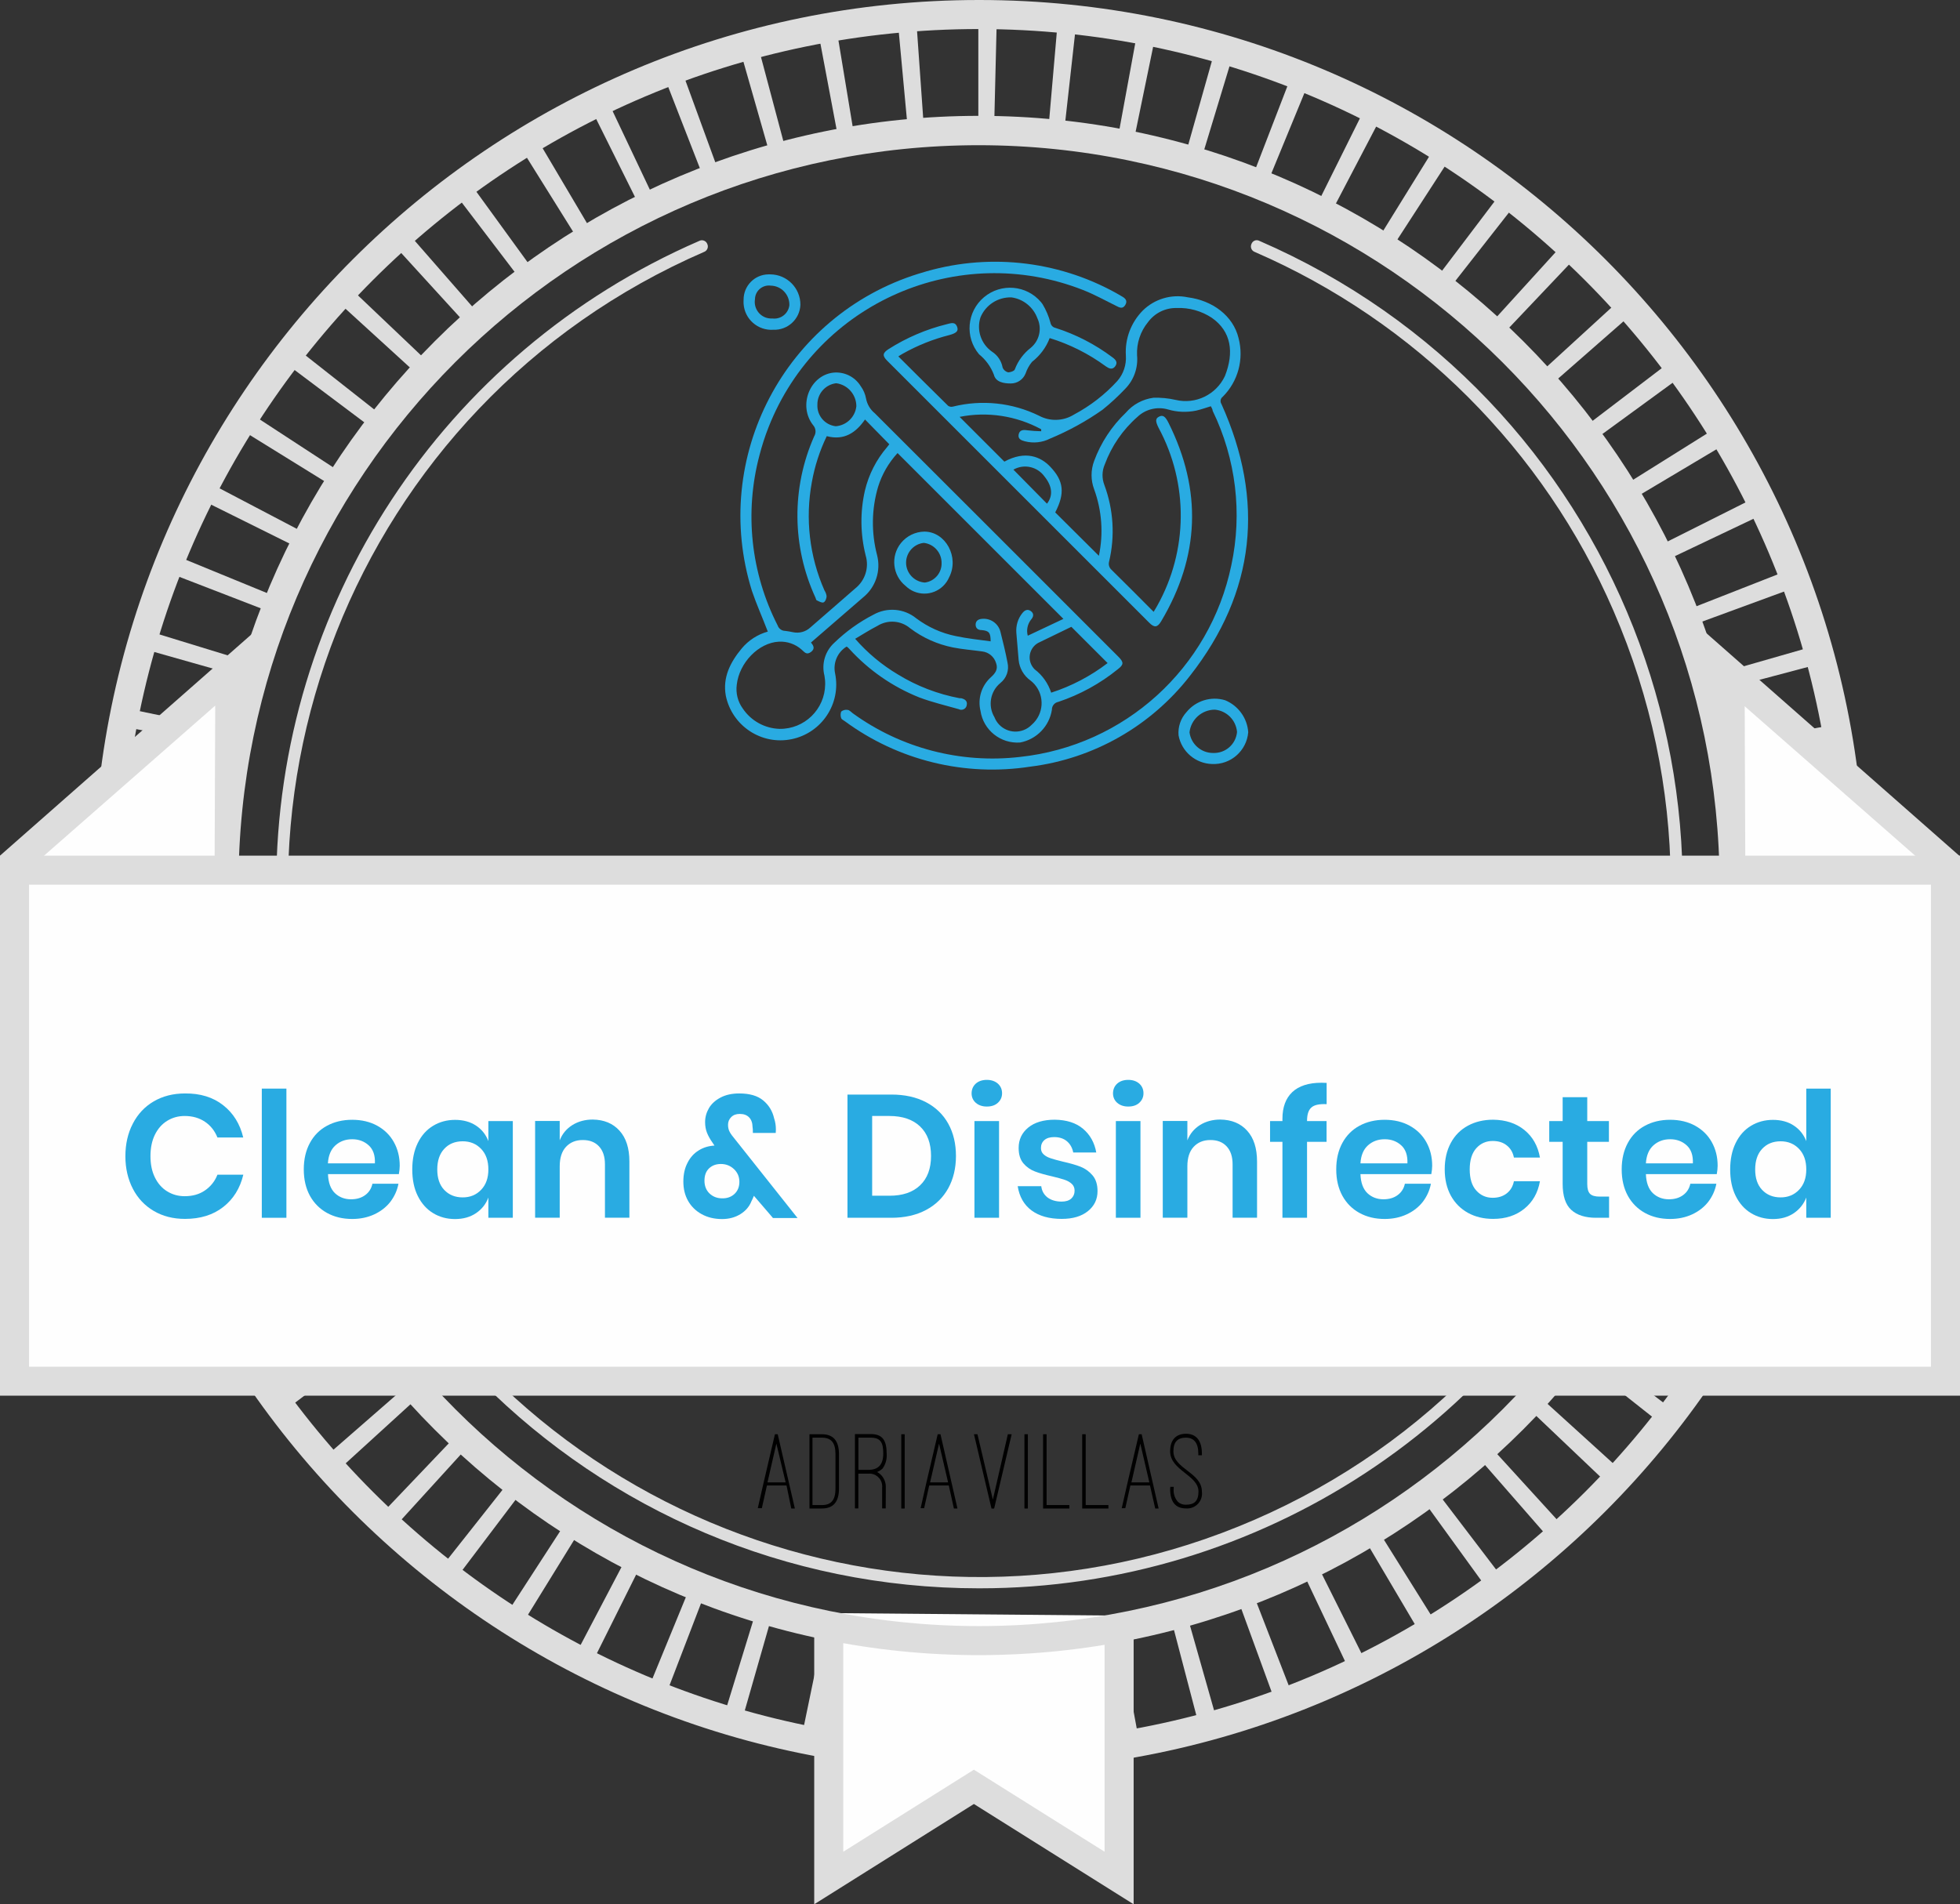 <?xml version="1.0" encoding="utf-8"?>
<!-- Generator: Adobe Illustrator 25.0.1, SVG Export Plug-In . SVG Version: 6.00 Build 0)  -->
<svg version="1.1" id="Layer_1" xmlns="http://www.w3.org/2000/svg" xmlns:xlink="http://www.w3.org/1999/xlink" x="0px" y="0px"
	 viewBox="0 0 246.98 240" style="enable-background:new 0 0 246.98 240;" xml:space="preserve">
<rect x="0" y="0" width="246.98" height="240" fill="#333333" stroke="none"/>
<style type="text/css">
	.st0{fill:#DDDDDD;}
	.st1{fill:#FEFEFE;}
	.st2{enable-background:new    ;}
	.st3{fill:#29ABE2;}
</style>
<g id="Layer_2_1_">
	<g id="Layer_1-2">
		<path class="st0" d="M123.37,223.24c-61.65-0.01-111.62-49.98-111.61-111.63S61.74-0.01,123.39,0
			C185.03,0.01,235,49.98,235,111.62C234.93,173.24,184.99,223.17,123.37,223.24z M123.37,3.66c-59.65,0-108,48.35-108,108
			s48.35,108,108,108s108-48.35,108-108l0,0C231.33,52.03,183,3.7,123.37,3.66z"/>
		<path class="st0" d="M123.42,220.67L123.42,220.67c-0.76,0-1.52,0-2.27,0l0.27-13.17h2V220.67z M131.15,220.4l-0.91-13.14l2-0.17
			l1.21,13.12C132.71,220.28,131.93,220.35,131.15,220.4z M113.37,220.22l-2.31-0.23l1.47-13.1c0.68,0.08,1.35,0.15,2,0.21
			L113.37,220.22z M141.16,219.22l-2.14-13c0.68-0.11,1.35-0.23,2-0.36l2.41,13L141.16,219.22z M103.39,218.84
			c-0.76-0.14-1.52-0.29-2.27-0.45l2.67-12.9c0.67,0.14,1.33,0.27,2,0.39L103.39,218.84z M151,217.14l-3.34-12.75
			c0.67-0.17,1.33-0.35,2-0.54l3.6,12.68L151,217.14z M93.57,216.56l-2.24-0.66l3.87-12.6l2,0.58L93.57,216.56z M160.57,214.14
			l-4.52-12.38c0.65-0.23,1.29-0.47,1.93-0.72l4.76,12.28L160.57,214.14z M84,213.36c-0.73-0.28-1.45-0.57-2.17-0.87l5-12.18
			l1.89,0.76L84,213.36z M169.91,210.26l-5.64-11.9c0.61-0.3,1.23-0.59,1.84-0.9l5.89,11.79c-0.68,0.35-1.37,0.68-2.07,1.01H169.91z
			 M74.77,209.26c-0.7-0.34-1.39-0.7-2.07-1.06l6.12-11.66l1.83,0.93L74.77,209.26z M178.77,205.53l-6.7-11.34l1.74-1.06l7,11.2
			c-0.67,0.42-1.33,0.83-2,1.22L178.77,205.53z M66,204.37c-0.66-0.41-1.32-0.82-2-1.24l7.17-11.06c0.58,0.38,1.15,0.74,1.74,1.1
			L66,204.37z M187.23,200l-7.73-10.67c0.55-0.4,1.1-0.8,1.64-1.21l8,10.5C188.48,199.12,187.85,199.58,187.23,200z M57.67,198.67
			l-1.84-1.42L64,186.91c0.53,0.42,1.07,0.84,1.62,1.25L57.67,198.67z M195.1,193.77l-8.67-9.93c0.51-0.44,1-0.9,1.52-1.36
			l8.88,9.74L195.1,193.77z M49.93,192.24c-0.58-0.52-1.15-1.05-1.71-1.59l9.09-9.54c0.49,0.47,1,0.93,1.49,1.39L49.93,192.24z
			 M202.37,186.8l-9.55-9.08c0.47-0.5,0.94-1,1.4-1.5l9.78,8.88C203.43,185.67,202.9,186.24,202.37,186.8z M42.8,185.12
			c-0.52-0.57-1-1.15-1.55-1.74l9.93-8.66c0.44,0.51,0.9,1,1.36,1.52L42.8,185.12z M209,179.2l-10.37-8.2l1.25-1.62l10.51,8
			C209.92,178,209.45,178.59,209,179.2z M36.4,177.38c-0.47-0.61-0.93-1.24-1.38-1.86l10.67-7.73c0.39,0.55,0.8,1.1,1.21,1.64
			L36.4,177.38z M214.84,171l-11-7.19c0.37-0.57,0.73-1.15,1.09-1.73l11.2,7C215.69,169.71,215.27,170.37,214.84,171z M30.67,169.09
			c-0.41-0.67-0.81-1.33-1.2-2l11.33-6.72c0.35,0.59,0.7,1.17,1.06,1.75L30.67,169.09z M220,162.31l-11.67-6.12
			c0.32-0.6,0.63-1.21,0.94-1.83l11.73,5.88C220.66,160.94,220.31,161.63,220,162.31z M25.81,160.31c-0.35-0.69-0.68-1.39-1-2.09
			l11.9-5.64c0.29,0.62,0.59,1.23,0.89,1.83L25.81,160.31z M224.27,153.18l-12.18-5c0.26-0.63,0.52-1.27,0.77-1.91l12.23,4.73
			c-0.28,0.74-0.57,1.47-0.87,2.18H224.27z M21.69,151.11c-0.29-0.72-0.56-1.45-0.82-2.18l12.37-4.51l0.72,1.92L21.69,151.11z
			 M227.63,143.69L215,139.82c0.2-0.66,0.39-1.31,0.58-2l12.67,3.61C228.08,142.2,227.86,143,227.63,143.69z M18.48,141.56
			c-0.22-0.75-0.42-1.5-0.62-2.25L30.61,136c0.17,0.66,0.35,1.32,0.54,2L18.48,141.56z M230.14,133.93l-12.9-2.68
			c0.14-0.67,0.27-1.34,0.4-2l13,2.4C230.45,132.41,230.3,133.17,230.14,133.93z M16.14,131.75c-0.14-0.76-0.28-1.52-0.4-2.29
			l13-2.14c0.11,0.67,0.22,1.34,0.35,2L16.14,131.75z M231.73,124l-13.09-1.48c0.08-0.67,0.15-1.35,0.21-2l13.12,1.2
			C231.9,122.45,231.82,123.21,231.73,124z M14.78,121.8c-0.07-0.77-0.13-1.54-0.19-2.32l13.14-0.93c0.05,0.68,0.11,1.36,0.17,2
			L14.78,121.8z M232.4,113.96l-13.17-0.27c0-0.68,0-1.37,0-2v-0.2h13.18v0.2c0.02,0.7,0.01,1.48-0.01,2.25V113.96z M27.49,111.76
			H14.31v-0.1c0-0.74,0-1.48,0-2.21l13.17,0.25c0,0.65,0,1.3,0,2L27.49,111.76z M219,104.61c-0.05-0.68-0.11-1.35-0.17-2l13.17-1.26
			c0.07,0.77,0.13,1.54,0.19,2.32L219,104.61z M27.88,102.86l-13.12-1.19c0.07-0.77,0.15-1.54,0.23-2.31l13.1,1.47
			C28,101.5,27.94,102.18,27.88,102.86z M217.96,95.86c-0.11-0.67-0.23-1.33-0.36-2l13-2.43c0.14,0.76,0.28,1.52,0.41,2.29
			L217.96,95.86z M29.09,94.09l-13-2.39c0.14-0.77,0.29-1.53,0.45-2.29l12.9,2.67C29.33,92.75,29.21,93.42,29.09,94.09z
			 M216.09,87.17l-0.54-2l12.66-3.63c0.22,0.75,0.42,1.5,0.62,2.25L216.09,87.17z M31.09,85.47l-12.67-3.59
			c0.21-0.74,0.43-1.49,0.66-2.23l12.59,3.86C31.47,84.16,31.28,84.82,31.09,85.47z M213.46,78.72c-0.23-0.64-0.47-1.27-0.72-1.91
			L225,72c0.29,0.73,0.56,1.45,0.83,2.18L213.46,78.72z M33.9,77.07l-12.29-4.75c0.28-0.73,0.57-1.45,0.86-2.16l12.19,5
			C34.4,75.79,34.15,76.43,33.9,77.07z M210.05,70.57c-0.29-0.62-0.59-1.23-0.9-1.83l11.78-5.91c0.35,0.69,0.69,1.39,1,2.09
			L210.05,70.57z M37.48,69l-11.8-5.86c0.35-0.7,0.7-1.39,1.06-2.08l11.67,6.12C38.09,67.74,37.78,68.34,37.48,69z M205.89,62.82
			c-0.35-0.59-0.7-1.17-1.06-1.75l11.18-7c0.41,0.65,0.81,1.31,1.21,2L205.89,62.82z M41.79,61.21l-11.2-6.93
			c0.41-0.66,0.82-1.32,1.25-2l11,7.18C42.51,60.06,42.15,60.63,41.79,61.21z M201,55.37c-0.4-0.55-0.81-1.1-1.22-1.64l10.5-8
			c0.46,0.61,0.93,1.23,1.38,1.86L201,55.37z M46.8,53.9L36.28,46c0.47-0.62,0.94-1.23,1.42-1.84l10.35,8.15
			C47.63,52.81,47.21,53.36,46.8,53.9z M195.5,48.45c-0.45-0.51-0.9-1-1.36-1.52l9.72-8.9c0.53,0.58,1,1.15,1.55,1.74L195.5,48.45z
			 M52.5,47.09l-9.73-8.88c0.52-0.57,1-1.14,1.58-1.7l9.55,9.08c-0.52,0.49-0.99,0.99-1.45,1.5H52.5z M189.42,42.09l-1.5-1.4
			l8.86-9.74c0.58,0.52,1.14,1.05,1.7,1.58L189.42,42.09z M58.71,40.82l-8.88-9.73l1.73-1.55l8.67,9.92
			C59.72,39.9,59.22,40.36,58.71,40.82z M182.71,36.27L181.05,35L189,24.5c0.62,0.46,1.23,0.93,1.83,1.41L182.71,36.27z
			 M65.52,35.15l-8-10.5c0.62-0.47,1.24-0.93,1.86-1.38l7.74,10.66L65.52,35.15z M175.46,31.15L173.73,30l6.93-11.2
			c0.66,0.41,1.32,0.82,2,1.24L175.46,31.15z M72.81,30.15L65.85,19c0.66-0.41,1.32-0.82,2-1.21l6.71,11.34L72.81,30.15z
			 M167.81,26.66L166,25.7l5.86-11.79c0.7,0.34,1.39,0.69,2.07,1.05L167.81,26.66z M80.52,25.84L74.63,14l2.09-1l5.64,11.9
			c-0.61,0.31-1.23,0.61-1.83,0.92L80.52,25.84z M159.77,22.91l-1.9-0.76l4.74-12.29c0.73,0.28,1.45,0.57,2.17,0.87L159.77,22.91z
			 M88.6,22.25L83.83,10L86,9.13l4.52,12.38c-0.64,0.23-1.28,0.49-1.91,0.72L88.6,22.25z M151.42,19.92l-2-0.57L153,6.67
			c0.75,0.21,1.5,0.43,2.24,0.66L151.42,19.92z M97,19.41L93.38,6.74c0.74-0.21,1.49-0.42,2.23-0.61L99,18.87
			C98.33,19.04,97.67,19.22,97,19.41z M142.87,17.72c-0.67-0.14-1.33-0.27-2-0.39l2.39-13l2.28,0.44L142.87,17.72z M105.62,17.38
			l-2.44-12.95L105.47,4l2.15,13C106.95,17.12,106.28,17.25,105.62,17.38L105.62,17.38z M134.12,16.33l-2-0.2L133.26,3
			c0.77,0.07,1.55,0.15,2.32,0.24L134.12,16.33z M114.38,16.15L113.16,3l2.32-0.19L116.41,16C115.73,16,115.05,16.09,114.38,16.15
			L114.38,16.15z M125.28,15.75h-2V2.56h0.15h2.17L125.28,15.75z"/>
		<polygon class="st1" points="104.43,203.3 104.43,236.69 122.72,225.2 141.02,236.69 141.02,203.62 		"/>
		<polygon class="st0" points="142.85,240 122.72,227.36 102.6,240 102.6,204.72 106.26,204.72 106.26,233.38 122.72,223.04 
			139.19,233.38 139.19,204.72 142.85,204.72 		"/>
		<path class="st0" d="M123.37,208.6c-53.57,0-97-43.43-97-97s43.43-97,97-97s97,43.43,97,97v0
			C220.32,165.15,176.92,208.55,123.37,208.6z M123.37,18.3c-51.54,0-93.32,41.78-93.32,93.32s41.78,93.32,93.32,93.32
			s93.32-41.78,93.32-93.32C216.63,60.1,174.89,18.36,123.37,18.3z"/>
		<path class="st0" d="M123.37,200.18c-48.92,0-88.57-39.66-88.56-88.58c0-35.28,20.95-67.2,53.31-81.24
			c0.35-0.18,0.79-0.04,0.97,0.31c0.01,0.02,0.02,0.04,0.03,0.07c0.18,0.36,0.03,0.8-0.33,0.98c-0.02,0.01-0.03,0.02-0.05,0.02
			c-44.13,19.15-64.38,70.44-45.23,114.57s70.44,64.38,114.57,45.23s64.38-70.44,45.23-114.57c-8.79-20.27-24.96-36.44-45.23-45.23
			c-0.37-0.15-0.55-0.58-0.4-0.95c0.01-0.02,0.01-0.03,0.02-0.05c0.14-0.37,0.54-0.56,0.91-0.42c0.03,0.01,0.06,0.02,0.09,0.04
			c44.87,19.47,65.46,71.63,45.99,116.51c-14.04,32.37-45.96,53.31-81.24,53.31L123.37,200.18z"/>
		<polygon class="st1" points="29.63,109.56 29.63,98.93 33.21,81.13 1.82,109.34 		"/>
		<polygon class="st0" points="2.46,110.55 0,107.84 35.04,77 29.89,100.69 29.9,110.1 27.04,110.07 27.12,88.93 		"/>
		<polygon class="st1" points="217.34,109.64 217.34,99.01 213.76,81.21 245.15,109.42 		"/>
		<polygon class="st0" points="244.51,110.63 246.97,107.92 211.93,77.08 217.08,100.77 217.07,110.18 219.93,110.15 219.85,89.01 
					"/>
		<rect x="1.83" y="109.67" class="st1" width="243.32" height="64.41"/>
		<path class="st0" d="M247,175.9H0v-68.06h247V175.9z M3.66,172.25h239.66V111.5H3.66V172.25z"/>
		<g class="st2">
			<path class="st3" d="M28.12,139.29c1.28,1,2.12,2.36,2.53,4.07H27.4c-0.34-0.84-0.86-1.5-1.57-1.98
				c-0.71-0.48-1.57-0.73-2.56-0.73c-0.82,0-1.56,0.21-2.22,0.62c-0.66,0.41-1.17,1-1.54,1.76c-0.37,0.76-0.55,1.66-0.55,2.69
				c0,1.01,0.18,1.9,0.55,2.66c0.37,0.76,0.88,1.35,1.54,1.76c0.66,0.41,1.4,0.62,2.22,0.62c1,0,1.85-0.24,2.56-0.73
				s1.24-1.14,1.57-1.98h3.26c-0.41,1.71-1.25,3.07-2.53,4.07c-1.28,1-2.88,1.5-4.82,1.5c-1.48,0-2.79-0.33-3.93-1
				c-1.14-0.67-2.02-1.6-2.64-2.8c-0.62-1.2-0.94-2.57-0.94-4.09c0-1.54,0.31-2.91,0.94-4.12c0.62-1.2,1.5-2.14,2.63-2.8
				s2.44-1,3.94-1C25.24,137.79,26.85,138.29,28.12,139.29z"/>
			<path class="st3" d="M36.09,137.2v16.28h-3.1V137.2H36.09z"/>
			<path class="st3" d="M50.26,147.98h-8.93c0.04,1.09,0.34,1.88,0.88,2.4c0.54,0.51,1.22,0.77,2.02,0.77
				c0.72,0,1.32-0.18,1.79-0.53c0.48-0.35,0.78-0.83,0.91-1.43h3.28c-0.16,0.85-0.51,1.61-1.03,2.29c-0.53,0.67-1.21,1.2-2.04,1.58
				s-1.75,0.57-2.76,0.57c-1.19,0-2.24-0.25-3.17-0.76c-0.92-0.51-1.64-1.23-2.16-2.17c-0.51-0.94-0.77-2.04-0.77-3.32
				c0-1.28,0.26-2.39,0.77-3.33c0.51-0.95,1.23-1.67,2.16-2.17c0.92-0.5,1.98-0.75,3.17-0.75c1.2,0,2.25,0.25,3.16,0.75
				c0.9,0.5,1.6,1.18,2.09,2.06s0.74,1.87,0.74,2.98C50.37,147.23,50.33,147.58,50.26,147.98z M46.46,144.35
				c-0.56-0.51-1.26-0.77-2.08-0.77c-0.84,0-1.54,0.26-2.11,0.77c-0.57,0.51-0.89,1.27-0.95,2.27h5.92
				C47.29,145.62,47.02,144.86,46.46,144.35z"/>
			<path class="st3" d="M59.98,141.86c0.73,0.48,1.25,1.14,1.56,1.96v-2.53h3.08v12.19h-3.08v-2.55c-0.31,0.82-0.83,1.48-1.56,1.97
				c-0.73,0.49-1.61,0.74-2.64,0.74c-1.03,0-1.95-0.25-2.77-0.75c-0.82-0.5-1.46-1.22-1.93-2.17s-0.69-2.06-0.69-3.33
				c0-1.28,0.23-2.39,0.69-3.33s1.1-1.67,1.93-2.17c0.82-0.5,1.75-0.75,2.77-0.75C58.37,141.14,59.25,141.38,59.98,141.86z
				 M55.98,144.79c-0.59,0.63-0.88,1.5-0.88,2.6c0,1.1,0.29,1.96,0.88,2.58s1.36,0.94,2.33,0.94c0.94,0,1.71-0.32,2.32-0.96
				c0.61-0.64,0.91-1.49,0.91-2.56c0-1.09-0.3-1.95-0.91-2.59c-0.61-0.64-1.38-0.96-2.32-0.96
				C57.34,143.84,56.56,144.16,55.98,144.79z"/>
			<path class="st3" d="M78.06,142.5c0.84,0.92,1.25,2.22,1.25,3.89v7.08h-3.08v-6.73c0-0.97-0.25-1.72-0.75-2.26
				c-0.5-0.54-1.18-0.8-2.05-0.8c-0.88,0-1.58,0.29-2.11,0.86c-0.53,0.57-0.79,1.39-0.79,2.46v6.47h-3.1v-12.19h3.1v2.44
				c0.32-0.82,0.85-1.46,1.6-1.93c0.74-0.46,1.6-0.69,2.56-0.69C76.11,141.12,77.23,141.58,78.06,142.5z"/>
			<path class="st3" d="M97.38,153.48L95,150.71c-0.12,0.29-0.22,0.52-0.31,0.68c-0.26,0.67-0.73,1.22-1.39,1.63
				c-0.66,0.41-1.43,0.62-2.31,0.62c-0.98,0-1.84-0.21-2.58-0.62c-0.74-0.41-1.31-0.97-1.71-1.68c-0.4-0.71-0.59-1.52-0.59-2.43
				c0-0.89,0.17-1.68,0.52-2.35c0.34-0.68,0.81-1.2,1.41-1.57c0.59-0.37,1.26-0.57,1.99-0.61l-0.26-0.39
				c-0.29-0.41-0.52-0.82-0.68-1.22c-0.16-0.4-0.24-0.86-0.24-1.35c0-0.63,0.17-1.22,0.49-1.77c0.33-0.55,0.82-0.99,1.47-1.33
				c0.65-0.34,1.43-0.51,2.34-0.51c1.31,0,2.31,0.29,3.02,0.88c0.71,0.59,1.17,1.34,1.38,2.27c0.15,0.44,0.22,0.91,0.22,1.41
				l-0.02,0.42h-2.88c0-0.37-0.01-0.62-0.04-0.75c-0.01-0.53-0.16-0.94-0.44-1.22c-0.28-0.29-0.67-0.43-1.17-0.43
				c-0.46,0-0.81,0.13-1.08,0.4s-0.4,0.59-0.4,0.97c0,0.34,0.07,0.63,0.2,0.88c0.13,0.25,0.35,0.56,0.66,0.92l7.9,9.95H97.38z
				 M92.57,150.46c0.4-0.39,0.6-0.89,0.6-1.51c0-0.64-0.23-1.18-0.69-1.61c-0.46-0.43-1.01-0.64-1.64-0.64
				c-0.6,0-1.1,0.18-1.49,0.55s-0.58,0.89-0.58,1.56c0,0.67,0.22,1.21,0.65,1.62c0.43,0.4,0.96,0.6,1.59,0.6
				C91.65,151.04,92.17,150.84,92.57,150.46z"/>
			<path class="st3" d="M119.49,149.76c-0.65,1.17-1.58,2.09-2.81,2.74c-1.22,0.65-2.68,0.98-4.37,0.98h-5.52v-15.53h5.52
				c1.69,0,3.14,0.32,4.37,0.96c1.22,0.64,2.16,1.54,2.81,2.71c0.65,1.17,0.97,2.53,0.97,4.08
				C120.46,147.23,120.13,148.59,119.49,149.76z M115.94,149.39c0.92-0.88,1.38-2.11,1.38-3.7c0-1.6-0.46-2.84-1.38-3.72
				c-0.92-0.88-2.21-1.32-3.88-1.32h-2.16v10.05h2.16C113.72,150.71,115.02,150.27,115.94,149.39z"/>
			<path class="st3" d="M122.96,136.57c0.35-0.31,0.81-0.47,1.39-0.47c0.57,0,1.03,0.16,1.39,0.47c0.35,0.32,0.53,0.72,0.53,1.22
				c0,0.48-0.18,0.88-0.53,1.2c-0.35,0.32-0.81,0.47-1.39,0.47c-0.57,0-1.03-0.16-1.39-0.47c-0.35-0.31-0.53-0.71-0.53-1.2
				C122.44,137.29,122.61,136.89,122.96,136.57z M125.89,141.29v12.19h-3.1v-12.19H125.89z"/>
			<path class="st3" d="M136.47,142.26c0.89,0.75,1.45,1.75,1.67,2.99h-2.9c-0.12-0.59-0.38-1.06-0.79-1.41
				c-0.41-0.35-0.95-0.53-1.61-0.53c-0.53,0-0.94,0.12-1.23,0.37c-0.29,0.25-0.44,0.59-0.44,1.01c0,0.34,0.12,0.61,0.35,0.81
				c0.23,0.21,0.53,0.37,0.88,0.48c0.35,0.12,0.86,0.26,1.52,0.42c0.92,0.21,1.68,0.42,2.25,0.65c0.58,0.23,1.08,0.59,1.5,1.08
				c0.42,0.49,0.63,1.16,0.63,1.99c0,1.04-0.41,1.88-1.22,2.53c-0.81,0.65-1.91,0.97-3.29,0.97c-1.58,0-2.85-0.36-3.81-1.07
				c-0.95-0.71-1.53-1.73-1.74-3.05h2.97c0.07,0.6,0.34,1.07,0.79,1.42c0.46,0.34,1.05,0.52,1.78,0.52c0.53,0,0.93-0.13,1.21-0.38
				c0.28-0.26,0.42-0.59,0.42-1c0-0.35-0.12-0.64-0.36-0.86c-0.24-0.22-0.54-0.39-0.9-0.51c-0.36-0.12-0.87-0.26-1.53-0.42
				c-0.91-0.21-1.65-0.41-2.21-0.63c-0.56-0.21-1.05-0.55-1.45-1.02c-0.4-0.47-0.6-1.12-0.6-1.94c0-1.05,0.4-1.91,1.21-2.57
				c0.81-0.66,1.92-0.99,3.34-0.99C134.39,141.14,135.58,141.51,136.47,142.26z"/>
			<path class="st3" d="M140.78,136.57c0.35-0.31,0.81-0.47,1.39-0.47s1.03,0.16,1.39,0.47c0.35,0.32,0.53,0.72,0.53,1.22
				c0,0.48-0.18,0.88-0.53,1.2c-0.35,0.32-0.81,0.47-1.39,0.47s-1.03-0.16-1.39-0.47c-0.35-0.31-0.53-0.71-0.53-1.2
				C140.26,137.29,140.43,136.89,140.78,136.57z M143.71,141.29v12.19h-3.1v-12.19H143.71z"/>
			<path class="st3" d="M157.15,142.5c0.84,0.92,1.25,2.22,1.25,3.89v7.08h-3.08v-6.73c0-0.97-0.25-1.72-0.75-2.26
				c-0.5-0.54-1.18-0.8-2.05-0.8c-0.88,0-1.58,0.29-2.11,0.86c-0.53,0.57-0.79,1.39-0.79,2.46v6.47h-3.1v-12.19h3.1v2.44
				c0.32-0.82,0.85-1.46,1.59-1.93c0.74-0.46,1.6-0.69,2.56-0.69C155.19,141.12,156.32,141.58,157.15,142.5z"/>
			<path class="st3" d="M165.25,139.58c-0.37,0.32-0.55,0.89-0.55,1.69v0.02h2.46v2.62h-2.46v9.57h-3.1v-9.57h-1.56v-2.62h1.56
				v-0.29c0-1.45,0.41-2.57,1.24-3.36c0.83-0.78,2.06-1.18,3.69-1.18c0.28,0,0.49,0.01,0.64,0.02v2.68
				C166.25,139.12,165.61,139.25,165.25,139.58z"/>
			<path class="st3" d="M180.36,147.98h-8.93c0.04,1.09,0.34,1.88,0.88,2.4c0.54,0.51,1.22,0.77,2.02,0.77
				c0.72,0,1.32-0.18,1.79-0.53c0.48-0.35,0.78-0.83,0.91-1.43h3.28c-0.16,0.85-0.51,1.61-1.03,2.29c-0.53,0.67-1.21,1.2-2.04,1.58
				c-0.83,0.38-1.75,0.57-2.76,0.57c-1.19,0-2.24-0.25-3.17-0.76s-1.64-1.23-2.16-2.17c-0.51-0.94-0.77-2.04-0.77-3.32
				c0-1.28,0.26-2.39,0.77-3.33s1.23-1.67,2.16-2.17c0.92-0.5,1.98-0.75,3.17-0.75c1.2,0,2.25,0.25,3.16,0.75
				c0.9,0.5,1.6,1.18,2.09,2.06s0.74,1.87,0.74,2.98C180.47,147.23,180.43,147.58,180.36,147.98z M176.57,144.35
				c-0.56-0.51-1.26-0.77-2.08-0.77c-0.84,0-1.54,0.26-2.11,0.77c-0.57,0.51-0.89,1.27-0.95,2.27h5.92
				C177.39,145.62,177.13,144.86,176.57,144.35z"/>
			<path class="st3" d="M192.08,142.41c1.05,0.85,1.71,2.01,1.97,3.48h-3.28c-0.13-0.65-0.43-1.16-0.9-1.53
				c-0.47-0.38-1.06-0.56-1.78-0.56c-0.82,0-1.51,0.3-2.06,0.91c-0.55,0.61-0.83,1.5-0.83,2.67c0,1.17,0.27,2.06,0.83,2.67
				c0.55,0.61,1.24,0.91,2.06,0.91c0.72,0,1.31-0.19,1.78-0.56c0.47-0.37,0.77-0.88,0.9-1.53h3.28c-0.26,1.47-0.92,2.62-1.97,3.47
				c-1.05,0.85-2.36,1.28-3.93,1.28c-1.19,0-2.24-0.25-3.17-0.76c-0.92-0.51-1.64-1.23-2.16-2.17c-0.51-0.94-0.77-2.04-0.77-3.32
				c0-1.28,0.26-2.39,0.77-3.33c0.51-0.95,1.23-1.67,2.16-2.17c0.92-0.5,1.98-0.75,3.17-0.75
				C189.72,141.14,191.03,141.56,192.08,142.41z"/>
			<path class="st3" d="M202.76,150.82v2.66h-1.63c-1.36,0-2.41-0.33-3.13-0.99c-0.73-0.66-1.09-1.76-1.09-3.3v-5.28h-1.69v-2.62
				h1.69v-3.01h3.1v3.01h2.73v2.62h-2.73v5.32c0,0.59,0.12,1,0.35,1.23s0.63,0.35,1.19,0.35H202.76z"/>
			<path class="st3" d="M216.33,147.98h-8.93c0.04,1.09,0.34,1.88,0.88,2.4c0.54,0.51,1.22,0.77,2.02,0.77
				c0.72,0,1.32-0.18,1.79-0.53c0.48-0.35,0.78-0.83,0.91-1.43h3.28c-0.16,0.85-0.51,1.61-1.03,2.29c-0.53,0.67-1.21,1.2-2.04,1.58
				c-0.83,0.38-1.75,0.57-2.76,0.57c-1.19,0-2.24-0.25-3.17-0.76c-0.92-0.51-1.64-1.23-2.16-2.17c-0.51-0.94-0.77-2.04-0.77-3.32
				c0-1.28,0.26-2.39,0.77-3.33c0.51-0.95,1.23-1.67,2.16-2.17c0.92-0.5,1.98-0.75,3.17-0.75c1.2,0,2.25,0.25,3.16,0.75
				c0.9,0.5,1.6,1.18,2.09,2.06s0.74,1.87,0.74,2.98C216.44,147.23,216.4,147.58,216.33,147.98z M212.54,144.35
				c-0.56-0.51-1.26-0.77-2.08-0.77c-0.84,0-1.54,0.26-2.11,0.77s-0.89,1.27-0.95,2.27h5.92
				C213.36,145.62,213.1,144.86,212.54,144.35z"/>
			<path class="st3" d="M226.04,141.86c0.73,0.48,1.25,1.14,1.57,1.96v-6.62h3.08v16.28h-3.08v-2.55c-0.32,0.82-0.85,1.48-1.57,1.97
				c-0.73,0.49-1.6,0.74-2.63,0.74s-1.95-0.25-2.77-0.75c-0.82-0.5-1.46-1.22-1.93-2.17s-0.69-2.06-0.69-3.33
				c0-1.28,0.23-2.39,0.69-3.33s1.1-1.67,1.93-2.17c0.82-0.5,1.75-0.75,2.77-0.75S225.32,141.38,226.04,141.86z M222.05,144.79
				c-0.59,0.63-0.88,1.5-0.88,2.6c0,1.1,0.29,1.96,0.88,2.58c0.59,0.62,1.36,0.94,2.33,0.94c0.94,0,1.71-0.32,2.32-0.96
				s0.91-1.49,0.91-2.56c0-1.09-0.3-1.95-0.91-2.59s-1.38-0.96-2.32-0.96C223.41,143.84,222.64,144.16,222.05,144.79z"/>
		</g>
		<path d="M118.33,181.94l1.14,4.89h-2.27L118.33,181.94z M120.2,190.12h0.45l-2.14-9.36h-0.35l-1.42,6.07l0,0l-0.73,3.25h0.44
			l0.64-2.86h2.47L120.2,190.12z M114,180.76h-0.43v9.36H114L114,180.76z M108.17,181.19h1.53c1.24,0,1.6,0.58,1.6,2
			s-0.64,2.06-1.88,2.06h-1.25V181.19z M111.62,187.51c0.03-0.61-0.19-1.21-0.63-1.65c-0.14-0.14-0.3-0.25-0.47-0.34
			c0.25-0.1,0.49-0.25,0.69-0.43c0.39-0.54,0.57-1.2,0.52-1.86c0-1.71-0.53-2.49-2-2.49h-2v9.37h0.43v-4.38h1.25
			c0.89-0.08,1.67,0.57,1.75,1.45c0.01,0.11,0.01,0.22,0,0.33v2.6h0.45L111.62,187.51z M103.55,181.19c1.21,0,1.73,0.65,1.73,2.1
			v4.3c0,1.45-0.52,2.1-1.73,2.1h-1.17v-8.5L103.55,181.19z M103.55,190.12c1.49,0,2.17-0.86,2.17-2.53v-4.3
			c0-1.67-0.68-2.53-2.17-2.53H102v9.36H103.55z M97.83,181.94l1.17,4.89h-2.29L97.83,181.94z M99.71,190.12h0.45L98,180.76h-0.35
			l-1.42,6.07l0,0l-0.74,3.25H96l0.64-2.86h2.47L99.71,190.12z"/>
		<path d="M147.45,187.64c0,1.65,0.67,2.47,2,2.47c1.03,0.08,1.93-0.69,2.01-1.72c0.01-0.14,0.01-0.28-0.01-0.41
			c0-2.4-3.59-2.85-3.59-5.07c0-1.21,0.57-1.72,1.57-1.72s1.57,0.64,1.57,2v0.22h0.45v-0.22c0-1.61-0.7-2.49-2-2.49s-2,0.81-2,2.21
			c0,2.42,3.57,3,3.57,5.07c0,1.24-0.57,1.66-1.57,1.66c-0.36,0.02-0.72-0.1-1-0.34c-0.42-0.46-0.62-1.08-0.55-1.7v-0.21h-0.43
			L147.45,187.64z M143.69,181.94l1.14,4.89h-2.26L143.69,181.94z M145.57,190.12H146l-2.14-9.36h-0.35l-1.42,6.07l0,0l-0.74,3.25
			h0.45l0.64-2.86h2.47L145.57,190.12z M139.67,189.69h-2.86v-8.93h-0.44v9.36h3.3V189.69z M134.75,189.69h-2.87v-8.93h-0.44v9.36
			h3.31V189.69z M129.52,180.76h-0.43v9.36h0.43V180.76z M123.17,180.76h-0.44l2.21,9.37h0.33l2.21-9.37H127l-1.89,8.24
			L123.17,180.76z"/>
		<path class="st3" d="M107.76,80.51c1.54,1.77,3.36,3.29,5.38,4.49c2.39,1.47,5.03,2.48,7.79,3h0.19c0.46,0.11,0.81,0.34,0.7,0.86
			c-0.05,0.38-0.4,0.64-0.78,0.59c-0.08-0.01-0.15-0.03-0.22-0.07c-1.67-0.48-3.37-0.87-5-1.49c-3.35-1.34-6.35-3.42-8.78-6.09
			c-0.07-0.08-0.15-0.16-0.23-0.23c-0.04-0.03-0.08-0.06-0.13-0.08c-1.15,0.7-1.73,2.06-1.45,3.38c0.78,3.8-1.68,7.51-5.48,8.29
			c-3.8,0.78-7.51-1.68-8.29-5.48l0,0c-0.42-2.31,0.57-4.22,2-5.95c0.86-1.03,2-1.77,3.29-2.13c-0.66-1.73-1.41-3.4-2-5.13
			c-5.24-16.83,4.15-34.73,20.98-39.97c0.09-0.03,0.18-0.05,0.27-0.08c8.21-2.57,17.12-1.66,24.64,2.51l0.69,0.4
			c0.44,0.24,0.8,0.55,0.47,1.1s-0.72,0.34-1.15,0.12c-1.38-0.68-2.74-1.44-4.17-2c-15.71-6.17-33.46,1.56-39.63,17.28
			c-0.46,1.16-0.84,2.35-1.15,3.55c-1.91,7.19-1.09,14.84,2.3,21.46c0.14,0.4,0.52,0.67,0.94,0.67c0.34,0.04,0.67,0.1,1,0.17
			c0.77,0.16,1.57-0.05,2.15-0.58c1.89-1.65,3.8-3.29,5.69-4.95c1.24-0.99,1.76-2.63,1.3-4.15c-0.67-2.68-0.71-5.48-0.09-8.18
			c0.48-2.02,1.44-3.9,2.8-5.48c0.11-0.13,0.21-0.27,0.27-0.35L109,52.87c-1.14,1.65-2.61,2.68-4.82,2.1
			c-0.89,1.84-1.52,3.79-1.88,5.8c-0.85,4.6-0.3,9.36,1.59,13.64c0.14,0.22,0.24,0.47,0.27,0.73c0,0.28-0.17,0.69-0.38,0.78
			s-0.57-0.12-0.84-0.25c-0.09,0-0.13-0.22-0.18-0.34c-2.97-6.44-3.04-13.84-0.17-20.33c0.28-0.45,0.22-1.04-0.14-1.43
			c-1.89-2.43-0.43-6.22,2.51-6.6c1.4-0.16,2.76,0.5,3.5,1.7c0.34,0.46,0.57,1,0.67,1.56c0.14,0.73,0.53,1.39,1.11,1.86
			c10.24,10.22,20.47,20.45,30.69,30.68c0.7,0.7,0.68,1-0.08,1.58c-2.23,1.81-4.77,3.2-7.49,4.11c-0.48,0.09-0.82,0.51-0.81,1
			c-0.33,2.08-1.93,3.73-4,4.12c-2.46,0.18-4.64-1.56-5-4c-0.37-1.54,0.13-3.16,1.31-4.22c0.54-0.49,0.94-1,0.66-1.78
			c-0.24-0.81-0.94-1.39-1.77-1.48c-1.22-0.17-2.46-0.26-3.67-0.5c-1.95-0.39-3.79-1.21-5.38-2.41c-1.16-0.99-2.83-1.12-4.13-0.31
			C109.64,79.36,108.73,79.93,107.76,80.51z M124.83,80.83c0-1.09-0.2-1.34-1.15-1.42c-0.44,0-0.73-0.23-0.74-0.67
			s0.29-0.7,0.75-0.74c1.08-0.13,2.09,0.55,2.37,1.6c0.33,1.3,0.65,2.61,0.9,3.92c0.22,0.96-0.13,1.95-0.9,2.56
			c-1.28,1.05-1.6,2.89-0.75,4.31c0.57,1.47,2.22,2.19,3.69,1.62c0.39-0.15,0.73-0.38,1.02-0.68c1.5-1.31,1.65-3.58,0.35-5.08
			c-0.15-0.17-0.32-0.33-0.5-0.47c-0.86-0.61-1.41-1.56-1.51-2.6c-0.1-1.14-0.2-2.29-0.29-3.43c-0.07-0.89,0.19-1.77,0.75-2.47
			c0.29-0.37,0.66-0.57,1.08-0.26s0.35,0.72,0,1.1c-0.43,0.57-0.58,1.31-0.39,2L134,78l-20.9-20.9c-1.12,1.22-1.96,2.67-2.45,4.25
			c-0.83,2.8-0.87,5.78-0.13,8.61c0.51,1.98-0.18,4.07-1.78,5.35c-2.17,1.89-4.35,3.77-6.55,5.67c0.28,0.34,0.58,0.76,0,1.19
			s-0.82,0-1.18-0.3c-0.79-0.7-1.81-1.05-2.86-1c-2.56,0.13-5,2.65-5.31,5.43c-0.14,1.06,0.13,2.14,0.76,3
			c1.04,1.55,2.76,2.5,4.62,2.56c3.14,0.05,5.72-2.46,5.76-5.6c0.01-0.37-0.03-0.74-0.09-1.1c-0.39-1.51,0.09-3.11,1.25-4.16
			c1.46-1.41,3.11-2.6,4.92-3.53c1.72-0.97,3.87-0.79,5.4,0.46c1.48,1.11,3.19,1.88,5,2.24C121.92,80.48,123.38,80.63,124.83,80.83z
			 M139.57,83.57L135,79l-4,1.94c-1.06,0.46-1.54,1.69-1.08,2.75c0.11,0.25,0.27,0.48,0.46,0.67c0.98,0.74,1.7,1.77,2.08,2.94
			C135.03,86.47,137.43,85.21,139.57,83.57z M103,51c-0.07,1.38,0.95,2.57,2.32,2.72c1.36-0.11,2.45-1.17,2.59-2.53
			c-0.01-1.46-1.09-2.7-2.54-2.89C104,48.46,102.98,49.63,103,51z"/>
		<path class="st3" d="M152.58,51.2c-0.63,0.19-1.23,0.41-1.85,0.55c-1.17,0.24-2.38,0.2-3.53-0.14c-1.36-0.4-2.84-0.05-3.87,0.93
			c-1.85,1.62-3.27,3.69-4.12,6c-0.36,0.82-0.37,1.75-0.05,2.58c1.15,3.1,1.36,6.47,0.59,9.69c-0.09,0.37,0.03,0.75,0.31,1
			c1.76,1.73,3.5,3.48,5.31,5.3c0.17-0.29,0.32-0.52,0.45-0.76c3.89-6.95,3.96-15.41,0.18-22.42c-0.42-0.84-0.42-1.18,0.05-1.42
			s0.78-0.06,1.2,0.79c4.24,8.5,3.93,16.83-0.93,25c-0.47,0.79-0.86,0.83-1.5,0.19l-33-33c-0.66-0.65-0.62-1,0.16-1.5
			c2.25-1.43,4.73-2.49,7.32-3.13c0.51-0.12,1.07-0.37,1.32,0.37c0.17,0.5-0.12,0.76-1,1c-2.05,0.52-4.03,1.31-5.87,2.35
			c-0.17,0.09-0.33,0.2-0.55,0.34c2.12,2.11,4.19,4.18,6.28,6.23c0.17,0.11,0.38,0.15,0.58,0.1c3.65-0.91,7.5-0.51,10.88,1.15
			c1.38,0.74,3.06,0.68,4.39-0.15c2.05-1.09,3.9-2.52,5.46-4.23c0.78-0.89,1.16-2.05,1.08-3.22c-0.13-2.1,0.65-4.16,2.13-5.66
			c1.49-1.47,3.62-2.1,5.67-1.67c3.13,0.4,5.72,2.33,6.4,5.14c0.7,2.65-0.06,5.47-2,7.4c-0.28,0.21-0.35,0.6-0.16,0.9
			c5.5,12.2,4.3,23.71-3.95,34.25c-4.92,6.34-12.16,10.47-20.12,11.46c-8.25,1.28-16.67-0.78-23.39-5.73
			c-0.16-0.12-0.4-0.22-0.45-0.38c-0.1-0.27-0.1-0.56,0-0.83c0.22-0.18,0.51-0.26,0.79-0.21c0.24,0,0.45,0.27,0.66,0.42
			c6.08,4.41,13.6,6.37,21.06,5.51c13.19-1.41,23.96-11.17,26.65-24.16c1.41-6.57,0.58-13.42-2.35-19.46
			C152.8,51.59,152.69,51.4,152.58,51.2z M138.47,70.05c0.59-2.8,0.38-5.7-0.6-8.39c-0.43-1.15-0.43-2.41,0-3.56
			c0.85-2.31,2.22-4.39,4-6.09c0.88-1.03,2.12-1.7,3.47-1.88c0.94-0.03,1.88,0.06,2.8,0.27c2.52,0.6,5.11-0.66,6.21-3
			c1.19-3,0.79-5.64-1.64-7.34c-1.31-0.87-2.87-1.31-4.45-1.24c-1.42-0.03-2.76,0.64-3.6,1.78c-0.96,1.17-1.45,2.66-1.38,4.17
			c0.15,1.56-0.39,3.11-1.49,4.23c-0.89,0.94-1.85,1.83-2.86,2.64c-2.07,1.46-4.3,2.68-6.64,3.65c-0.97,0.49-2.09,0.6-3.14,0.33
			c-0.47-0.12-0.9-0.3-0.79-0.86s0.55-0.62,1.08-0.53c0.58,0.07,1.17,0.11,1.76,0.12V54.1c-3.14-1.7-6.78-2.26-10.28-1.56l5.64,5.64
			c2.67-1.45,4.59-0.6,5.76,0.62c1.73,1.8,1.9,3.36,0.65,5.78L138.47,70.05z M127.7,59.19l4.23,4.29c0.78-1,0.68-2.19-0.31-3.42
			C130.73,58.81,129.04,58.43,127.7,59.19z"/>
		<path class="st3" d="M132.27,42.61c-0.45,1.19-1.23,2.22-2.23,3c-0.36,0.44-0.63,0.94-0.81,1.47c-0.31,0.76-1.04,1.25-1.86,1.25
			c-0.92,0-1.9-0.18-2.13-1.1c-0.38-1.01-1.03-1.9-1.87-2.58c-1.81-2.16-1.54-5.37,0.62-7.19c2.16-1.81,5.37-1.54,7.19,0.62
			c0.07,0.08,0.13,0.16,0.19,0.25c0.44,0.73,0.78,1.52,1,2.35c0.06,0.32,0.3,0.57,0.61,0.64c2.58,0.82,5.01,2.07,7.18,3.7
			c0.42,0.3,0.73,0.64,0.37,1.14s-0.8,0.28-1.2,0C137.19,44.59,134.81,43.39,132.27,42.61z M127.45,37.48
			c-1.7-0.05-3.25,0.95-3.9,2.52c-0.52,1.6,0.07,3.35,1.45,4.32c0.71,0.45,1.19,1.18,1.34,2c0.12,0.31,0.38,0.53,0.7,0.61
			c0.27,0,0.78-0.17,0.84-0.38c0.4-1.07,1.1-2.01,2-2.71c1.1-0.9,1.45-2.44,0.84-3.73C130.2,38.7,128.94,37.68,127.45,37.48z"/>
		<path class="st3" d="M157.29,92.29c-0.2,2.34-2.21,4.11-4.56,4c-2.08-0.06-3.84-1.56-4.22-3.61c-0.09-1.07,0.27-2.14,1-2.93
			c1.17-1.44,3.09-2.03,4.86-1.5C156.03,88.93,157.17,90.5,157.29,92.29z M152.88,94.9c1.55,0.05,2.86-1.11,3-2.65
			c-0.13-1.5-1.32-2.69-2.82-2.81c-1.63,0.02-2.99,1.24-3.17,2.86C150.09,93.8,151.37,94.91,152.88,94.9L152.88,94.9z"/>
		<path class="st3" d="M97.45,41.56c-1.94,0.13-3.62-1.33-3.75-3.27c-0.01-0.16-0.01-0.32,0-0.49c-0.02-1.76,1.38-3.2,3.13-3.22
			c0.08,0,0.15,0,0.23,0c2.11,0.01,3.81,1.73,3.8,3.84c0,0,0,0,0,0C100.78,40.23,99.26,41.63,97.45,41.56z M97.34,40.14
			c1.05,0.13,2-0.62,2.13-1.67c0-0.01,0-0.02,0-0.03c0.02-1.32-1.02-2.41-2.34-2.44c-0.96-0.13-1.85,0.54-1.98,1.5
			c-0.01,0.08-0.02,0.16-0.02,0.24c-0.17,1.14,0.61,2.21,1.75,2.38C97.03,40.14,97.19,40.15,97.34,40.14z"/>
		<path class="st3" d="M116.47,67c2.7,0,4.44,3.23,3.13,5.76c-0.74,1.72-2.73,2.52-4.45,1.78c-0.38-0.16-0.73-0.4-1.03-0.69
			c-1.66-1.33-1.92-3.76-0.59-5.41C114.25,67.55,115.33,67.02,116.47,67z M118.65,71c0.03-1.31-0.94-2.43-2.24-2.58
			c-1.38,0.15-2.37,1.4-2.22,2.77c0.14,1.21,1.13,2.15,2.35,2.23c1.25-0.16,2.16-1.25,2.11-2.5V71z"/>
	</g>
</g>
</svg>
